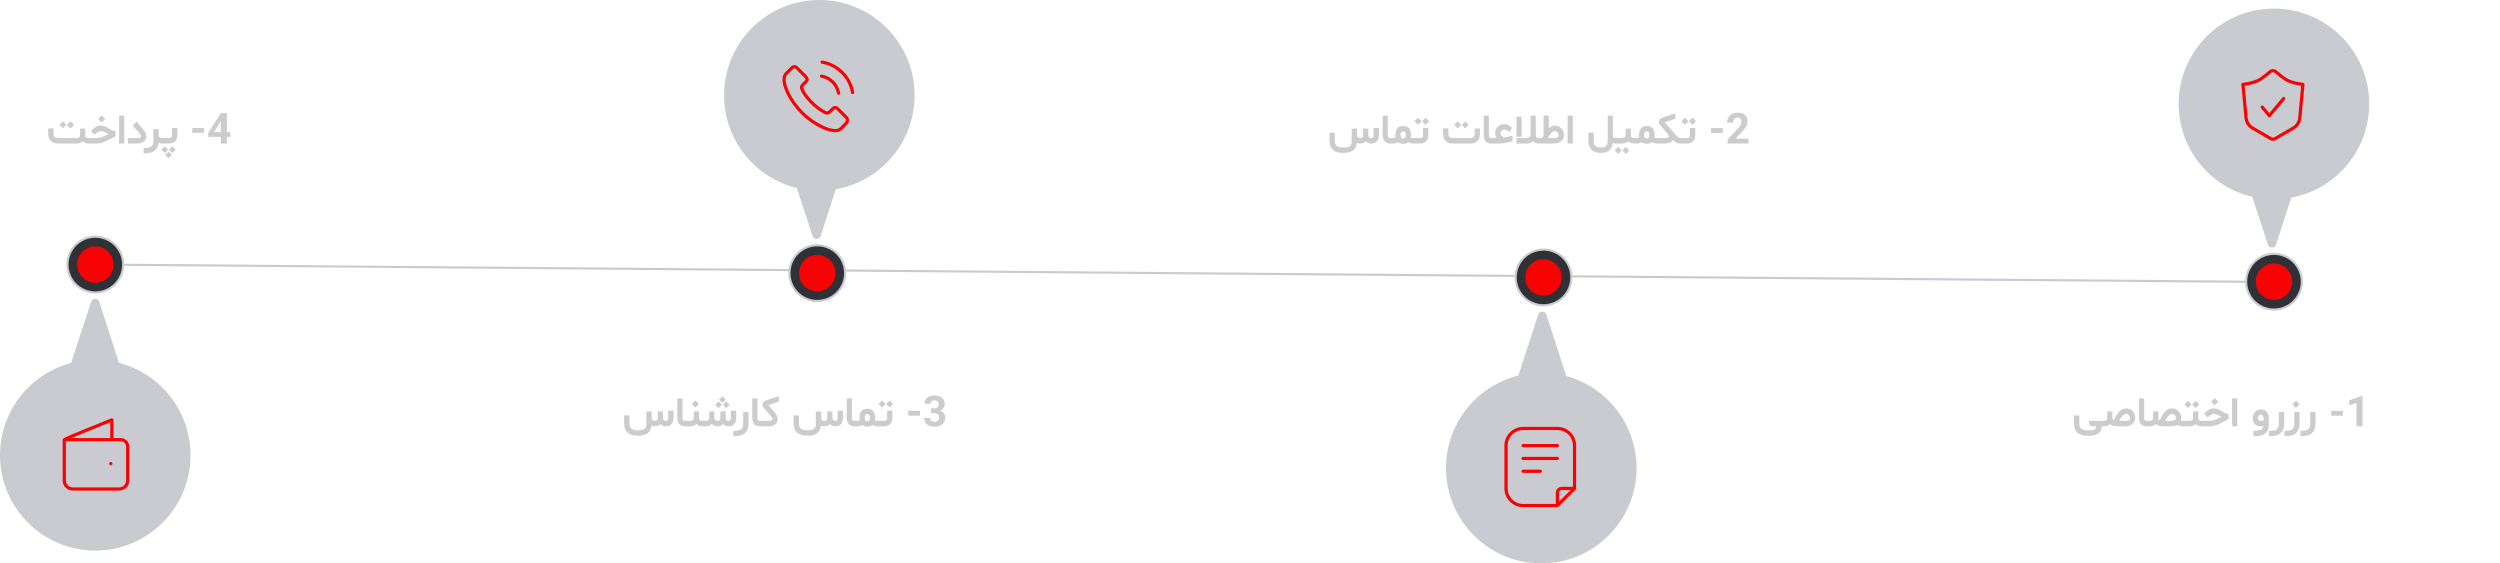 <?xml version="1.0" encoding="UTF-8"?> <svg xmlns="http://www.w3.org/2000/svg" width="1167" height="263" viewBox="0 0 1167 263" fill="none"><line y1="-0.5" x2="1008.19" y2="-0.5" transform="matrix(1 0.008 -0.008 1 44.844 124)" stroke="#C9CBD1"></line><ellipse cx="44.469" cy="212.5" rx="44.469" ry="44.5" fill="#C9CBD1"></ellipse><path d="M46.325 140.876C45.729 139.033 43.123 139.029 42.522 140.87L31.81 173.637C31.388 174.928 32.349 176.256 33.708 176.258L55.029 176.291C56.388 176.293 57.353 174.969 56.935 173.676L46.325 140.876Z" fill="#C9CBD1"></path><path d="M30 205.25L30.007 224.305C30.007 226.485 31.774 228.252 33.954 228.252H55.661C57.84 228.252 59.607 226.485 59.607 224.305V208.518C59.607 206.702 58.135 205.229 56.318 205.229H30.029C30.016 205.229 30.004 205.238 30 205.25ZM30 205.25C30.001 204.881 52.207 196 52.207 196V204.325M51.74 216.386L51.714 216.412" stroke="#F70303" stroke-width="1.5" stroke-linecap="round" stroke-linejoin="round"></path><ellipse cx="719.469" cy="218.5" rx="44.469" ry="44.5" fill="#C9CBD1"></ellipse><path d="M721.857 146.876C721.261 145.033 718.655 145.029 718.053 146.87L707.341 179.637C706.919 180.928 707.88 182.256 709.239 182.258L730.56 182.291C731.919 182.293 732.885 180.969 732.466 179.676L721.857 146.876Z" fill="#C9CBD1"></path><circle cx="720.5" cy="129.5" r="13" fill="#2F3136" stroke="#C9CBD1"></circle><circle cx="720.5" cy="129.5" r="8.5" fill="#F70303"></circle><circle cx="44.5" cy="123.5" r="13" fill="#2F3136" stroke="#C9CBD1"></circle><circle cx="44.5" cy="123.5" r="8.5" fill="#F70303"></circle><ellipse cx="382.469" cy="44.5" rx="44.469" ry="44.5" fill="#C9CBD1"></ellipse><path d="M383.091 110.172C382.495 112.015 379.889 112.019 379.287 110.178L368.576 77.412C368.153 76.121 369.115 74.793 370.473 74.791L391.795 74.758C393.154 74.755 394.119 76.08 393.701 77.373L383.091 110.172Z" fill="#C9CBD1"></path><ellipse cx="1061.47" cy="48.5" rx="44.469" ry="44.5" fill="#C9CBD1"></ellipse><path d="M1062.45 114.172C1061.85 116.015 1059.25 116.019 1058.65 114.178L1047.93 81.412C1047.51 80.121 1048.47 78.793 1049.83 78.791L1071.15 78.758C1072.51 78.755 1073.48 80.08 1073.06 81.373L1062.45 114.172Z" fill="#C9CBD1"></path><path d="M981.075 199H980.939V199.381C980.939 200.683 980.437 201.679 979.435 202.369C978.439 203.059 977.023 203.404 975.187 203.404H974.249C972.244 203.404 970.721 202.916 969.679 201.939C968.644 200.963 968.126 199.531 968.126 197.643V194.312V193.922H968.517L970.226 193.932H970.616V194.322V197.633C970.616 198.74 970.906 199.553 971.486 200.074C972.071 200.602 972.993 200.865 974.249 200.865H975.187C975.682 200.865 976.118 200.839 976.495 200.787C976.873 200.742 977.215 200.66 977.521 200.543C977.827 200.432 978.061 200.273 978.224 200.064C978.387 199.856 978.468 199.605 978.468 199.312V199H976.388C976.088 199 975.857 198.912 975.695 198.736C975.532 198.561 975.395 198.264 975.284 197.848C975.135 197.314 975.086 196.949 975.138 196.754C975.19 196.559 975.382 196.461 975.714 196.461H981.075C981.147 196.461 981.206 196.598 981.251 196.871C981.297 197.145 981.32 197.408 981.32 197.662V197.77C981.32 198.036 981.297 198.31 981.251 198.59C981.212 198.863 981.154 199 981.075 199ZM981.088 196.461H981.83C982.461 196.461 982.917 196.334 983.197 196.08C983.483 195.82 983.627 195.406 983.627 194.84V192.428V192.037H984.017H985.658H986.048V192.428L986.058 194.879C986.058 195.654 986.28 196.096 986.722 196.207C986.957 195.693 987.185 195.227 987.406 194.811C987.627 194.387 987.862 193.98 988.109 193.59C988.356 193.199 988.604 192.857 988.851 192.564C989.105 192.265 989.372 191.995 989.652 191.754C989.932 191.507 990.222 191.305 990.521 191.148C990.821 190.986 991.14 190.862 991.478 190.777C991.817 190.693 992.171 190.65 992.543 190.65C993.317 190.65 994.027 190.849 994.671 191.246C995.316 191.643 995.821 192.177 996.185 192.848C996.556 193.518 996.742 194.244 996.742 195.025C996.742 195.878 996.53 196.611 996.107 197.223C995.69 197.828 995.127 198.277 994.418 198.57C993.714 198.857 992.904 199 991.986 199H988.666C986.869 199 985.622 198.635 984.925 197.906C984.248 198.635 983.239 199 981.898 199H981.088C981.009 199 980.951 198.863 980.912 198.59C980.866 198.31 980.843 198.036 980.843 197.77V197.662C980.843 197.408 980.866 197.145 980.912 196.871C980.957 196.598 981.016 196.461 981.088 196.461ZM994.252 195.221C994.252 194.641 994.073 194.163 993.714 193.785C993.356 193.408 992.93 193.219 992.435 193.219C992.11 193.219 991.778 193.329 991.439 193.551C991.107 193.766 990.752 194.12 990.375 194.615C990.004 195.104 989.636 195.719 989.271 196.461H992.181C992.897 196.461 993.421 196.363 993.754 196.168C994.086 195.966 994.252 195.65 994.252 195.221ZM1002.53 199H1002.08C1000.91 199 1000.02 198.652 999.41 197.955C998.805 197.252 998.502 196.249 998.502 194.947V186.373V185.982H998.893H1000.51H1000.9V186.373V194.957C1000.9 195.504 1001 195.891 1001.19 196.119C1001.38 196.347 1001.69 196.461 1002.11 196.461H1002.53C1002.6 196.461 1002.66 196.598 1002.7 196.871C1002.75 197.145 1002.77 197.408 1002.77 197.662V197.77C1002.77 198.036 1002.75 198.31 1002.7 198.59C1002.66 198.863 1002.6 199 1002.53 199ZM1019.35 199H1019.07C1018.66 199 1018.3 198.98 1017.98 198.941C1017.66 198.902 1017.36 198.834 1017.08 198.736C1016.79 198.632 1016.54 198.499 1016.32 198.336C1015.56 198.779 1014.59 199 1013.42 199H1010.1C1008.3 199 1007.05 198.635 1006.36 197.906C1005.69 198.635 1004.68 199 1003.33 199H1002.52C1002.44 199 1002.38 198.863 1002.34 198.59C1002.3 198.31 1002.27 198.036 1002.27 197.77V197.662C1002.27 197.408 1002.3 197.145 1002.34 196.871C1002.39 196.598 1002.45 196.461 1002.52 196.461H1003.26C1003.89 196.461 1004.35 196.334 1004.63 196.08C1004.91 195.82 1005.06 195.406 1005.06 194.84V192.428V192.037H1005.45H1007.09H1007.48V192.428L1007.49 194.879C1007.49 195.66 1007.71 196.103 1008.15 196.207C1008.49 195.478 1008.81 194.84 1009.12 194.293C1009.43 193.74 1009.77 193.229 1010.14 192.76C1010.5 192.285 1010.87 191.897 1011.25 191.598C1011.63 191.298 1012.05 191.067 1012.51 190.904C1012.97 190.735 1013.46 190.65 1013.97 190.65C1015.14 190.65 1016.14 191.08 1016.95 191.939C1017.77 192.799 1018.17 193.827 1018.17 195.025C1018.17 195.54 1018.09 196.018 1017.94 196.461H1019.35C1019.43 196.461 1019.48 196.598 1019.53 196.871C1019.58 197.145 1019.6 197.408 1019.6 197.662V197.77C1019.6 198.036 1019.58 198.31 1019.53 198.59C1019.49 198.863 1019.43 199 1019.35 199ZM1015.68 195.221C1015.68 194.648 1015.5 194.173 1015.14 193.795C1014.79 193.411 1014.36 193.219 1013.87 193.219C1013.54 193.219 1013.21 193.329 1012.87 193.551C1012.54 193.766 1012.18 194.12 1011.81 194.615C1011.43 195.104 1011.07 195.719 1010.7 196.461H1013.61C1014.33 196.461 1014.85 196.363 1015.18 196.168C1015.52 195.966 1015.68 195.65 1015.68 195.221ZM1023.27 188.795L1024.91 187.145L1026.56 188.795C1026.52 188.834 1026.49 188.876 1026.45 188.922C1026.36 189.007 1026.13 189.234 1025.76 189.605C1025.39 189.97 1025.11 190.25 1024.91 190.445L1023.27 188.795ZM1019.74 188.795L1021.39 187.145L1023.03 188.795L1021.39 190.445L1019.74 188.795ZM1028.02 199H1027.81C1026.55 199 1025.61 198.635 1024.98 197.906C1024.25 198.635 1023.16 199 1021.71 199H1019.36C1019.28 199 1019.22 198.863 1019.18 198.59C1019.13 198.31 1019.11 198.036 1019.11 197.77V197.662C1019.11 197.408 1019.13 197.145 1019.18 196.871C1019.23 196.598 1019.28 196.461 1019.36 196.461H1021.76C1022.5 196.461 1023.01 196.344 1023.29 196.109C1023.58 195.875 1023.72 195.488 1023.72 194.947V192.428V192.037H1024.11H1025.78H1026.17V192.428V194.947C1026.17 195.514 1026.28 195.908 1026.5 196.129C1026.73 196.35 1027.17 196.461 1027.8 196.461H1028.02C1028.09 196.461 1028.15 196.598 1028.19 196.871C1028.24 197.145 1028.26 197.408 1028.26 197.662V197.77C1028.26 198.036 1028.24 198.31 1028.19 198.59C1028.16 198.863 1028.1 199 1028.02 199ZM1032.12 187.516L1033.8 185.836L1035.48 187.516L1033.8 189.195L1032.12 187.516ZM1028.03 196.461H1031.2C1032.49 196.461 1033.69 196.174 1034.8 195.602L1036.96 194.586L1035.65 193.863C1034.87 193.427 1034.14 193.209 1033.48 193.209C1033.12 193.209 1032.79 193.271 1032.49 193.395C1032.2 193.518 1031.86 193.73 1031.48 194.029L1030.78 194.586L1030.49 194.82L1030.25 194.547L1029.12 193.287L1028.86 192.984L1029.16 192.73L1029.76 192.213C1030.39 191.686 1031 191.292 1031.58 191.031C1032.15 190.771 1032.77 190.641 1033.42 190.641C1034.4 190.641 1035.4 190.93 1036.41 191.51L1038.26 192.574C1038.83 192.906 1039.41 193.134 1039.99 193.258L1040.31 193.326V193.639V195.396V195.641L1040.09 195.748L1036.02 197.799C1034.56 198.6 1032.96 199 1031.22 199H1028.03C1027.95 199 1027.89 198.863 1027.85 198.59C1027.81 198.31 1027.79 198.036 1027.79 197.77V197.662C1027.79 197.408 1027.81 197.145 1027.85 196.871C1027.9 196.598 1027.96 196.461 1028.03 196.461ZM1042.36 185.973H1043.98H1044.37V186.363V198.6V198.99H1043.98H1042.36H1041.97V198.6V186.363V185.973H1042.36ZM1059.06 195.211V198.609C1059.06 200.146 1058.53 201.354 1057.47 202.232C1056.41 203.118 1054.93 203.561 1053.03 203.561H1052.31H1051.91V203.17V201.451V201.061H1052.31H1052.97C1055.2 201.061 1056.4 200.374 1056.59 199H1055.43C1054.21 199 1053.27 198.684 1052.62 198.053C1051.97 197.415 1051.64 196.497 1051.64 195.299C1051.64 194.713 1051.72 194.173 1051.88 193.678C1052.04 193.176 1052.27 192.737 1052.58 192.359C1052.89 191.975 1053.29 191.676 1053.77 191.461C1054.26 191.246 1054.81 191.139 1055.42 191.139C1056.56 191.139 1057.45 191.513 1058.1 192.262C1058.74 193.004 1059.06 193.987 1059.06 195.211ZM1054.05 195.26C1054.05 195.689 1054.15 195.999 1054.36 196.188C1054.56 196.37 1054.92 196.461 1055.42 196.461H1056.63V195.201C1056.63 194.133 1056.21 193.6 1055.38 193.6C1054.5 193.6 1054.05 194.153 1054.05 195.26ZM1060.28 201.09C1062.61 201.09 1063.77 200.032 1063.77 197.916V192.701V192.311H1064.16L1065.86 192.301H1066.25V192.691V197.916C1066.25 199.687 1065.74 201.067 1064.7 202.057C1063.66 203.053 1062.2 203.557 1060.3 203.57L1059.6 203.58L1059.2 203.59V203.189V201.48V201.09H1059.59H1060.28ZM1070.1 188.736L1071.78 187.057L1073.46 188.736L1071.78 190.416L1070.1 188.736ZM1067.47 201.09C1069.8 201.09 1070.96 200.032 1070.96 197.916V192.701V192.311H1071.35L1073.05 192.301H1073.44V192.691V197.916C1073.44 199.687 1072.92 201.067 1071.89 202.057C1070.85 203.053 1069.39 203.557 1067.49 203.57L1066.79 203.58L1066.39 203.59V203.189V201.48V201.09H1066.78H1067.47ZM1074.89 201.09C1077.22 201.09 1078.39 200.032 1078.39 197.916V192.701V192.311H1078.78L1080.48 192.301H1080.87V192.691V197.916C1080.87 199.687 1080.35 201.067 1079.31 202.057C1078.28 203.053 1076.81 203.557 1074.91 203.57L1074.22 203.58L1073.82 203.59V203.189V201.48V201.09H1074.21H1074.89ZM1093.69 194.049H1088.2V191.773H1093.69V194.049ZM1102.8 199H1099.98V188.121L1096.61 189.166V186.871L1102.49 184.762H1102.8V199Z" fill="#CCCCCC"></path><path d="M633.468 62.732C633.468 63.364 633.585 63.81 633.82 64.07C634.054 64.331 634.425 64.461 634.933 64.461C635.402 64.461 635.743 64.347 635.958 64.119C636.173 63.885 636.28 63.501 636.28 62.967L636.29 60.418V60.027H636.681H638.341H638.732V60.418L638.741 62.947C638.748 63.494 638.859 63.882 639.073 64.109C639.288 64.337 639.637 64.451 640.118 64.451C640.483 64.451 640.747 64.344 640.909 64.129C641.072 63.914 641.154 63.533 641.154 62.986V60.105V59.715H641.544H643.253H643.644V60.105V63.065C643.644 64.282 643.338 65.242 642.726 65.945C642.114 66.648 641.264 67 640.177 67C639.051 67 638.182 66.635 637.57 65.906C636.951 66.635 636.053 67 634.874 67C634.685 67 634.503 66.987 634.327 66.961C634.152 66.935 633.979 66.893 633.81 66.834C633.64 66.775 633.481 66.704 633.331 66.619C633.234 68.195 632.667 69.383 631.632 70.184C630.597 70.984 629.148 71.385 627.286 71.385H626.788C624.777 71.385 623.243 70.897 622.189 69.92C621.134 68.95 620.607 67.518 620.607 65.623V62.293V61.902H620.997H622.696H623.087V62.293V65.613C623.087 66.72 623.383 67.537 623.976 68.064C624.575 68.592 625.512 68.856 626.788 68.856H627.286C628.569 68.856 629.503 68.631 630.089 68.182C630.675 67.739 630.968 67.062 630.968 66.15V60.447V60.057H631.359H633.077H633.468V60.447V62.732ZM649.437 67H648.988C647.823 67 646.934 66.652 646.322 65.955C645.716 65.252 645.414 64.249 645.414 62.947V54.373V53.982H645.804H647.425H647.816V54.373V62.957C647.816 63.504 647.91 63.891 648.099 64.119C648.295 64.347 648.601 64.461 649.017 64.461H649.437C649.509 64.461 649.567 64.598 649.613 64.871C649.658 65.144 649.681 65.408 649.681 65.662V65.769C649.681 66.037 649.658 66.31 649.613 66.59C649.574 66.863 649.515 67 649.437 67ZM659.889 67H659.576C658.717 67 658.004 66.775 657.438 66.326C656.819 66.867 655.999 67.137 654.977 67.137C653.98 67.137 653.167 66.87 652.535 66.336C652.027 66.779 651.324 67 650.426 67H649.43C649.352 67 649.293 66.863 649.254 66.59C649.208 66.31 649.186 66.037 649.186 65.769V65.662C649.186 65.408 649.208 65.144 649.254 64.871C649.299 64.598 649.358 64.461 649.43 64.461H650.406C650.673 64.461 650.878 64.441 651.021 64.402C651.165 64.357 651.253 64.311 651.285 64.266C651.318 64.213 651.337 64.139 651.344 64.041C651.363 63.755 651.373 63.39 651.373 62.947C651.373 61.606 651.686 60.578 652.311 59.861C652.942 59.145 653.831 58.787 654.977 58.787C656.188 58.787 657.102 59.142 657.721 59.852C658.346 60.561 658.658 61.6 658.658 62.967C658.658 63.103 658.648 63.266 658.629 63.455C658.609 63.644 658.59 63.807 658.57 63.943C658.557 64.074 658.551 64.145 658.551 64.158C658.551 64.197 658.57 64.236 658.609 64.275C658.648 64.314 658.749 64.357 658.912 64.402C659.081 64.441 659.296 64.461 659.557 64.461H659.889C659.96 64.461 660.019 64.598 660.064 64.871C660.11 65.144 660.133 65.408 660.133 65.662V65.769C660.133 66.037 660.11 66.31 660.064 66.59C660.025 66.863 659.967 67 659.889 67ZM654.088 64.266C654.29 64.526 654.592 64.656 654.996 64.656C655.4 64.656 655.702 64.526 655.904 64.266C656.106 63.999 656.207 63.553 656.207 62.928C656.207 62.329 656.109 61.909 655.914 61.668C655.725 61.427 655.416 61.307 654.986 61.307C654.57 61.307 654.264 61.427 654.068 61.668C653.88 61.909 653.785 62.329 653.785 62.928C653.785 63.553 653.886 63.999 654.088 64.266ZM659.901 64.461H662.664C663.276 64.461 663.693 64.363 663.914 64.168C664.136 63.973 664.246 63.572 664.246 62.967V60.096V59.705H664.637H666.336H666.727V60.096V62.977C666.727 64.279 666.379 65.275 665.682 65.965C664.992 66.655 663.989 67 662.674 67H659.901C659.823 67 659.764 66.863 659.725 66.59C659.679 66.31 659.657 66.037 659.657 65.769V65.662C659.657 65.408 659.679 65.144 659.725 64.871C659.771 64.598 659.829 64.461 659.901 64.461ZM663.797 56.6L665.438 54.949L667.088 56.6C667.049 56.639 667.01 56.681 666.971 56.727C666.886 56.811 666.659 57.039 666.288 57.41C665.916 57.775 665.633 58.055 665.438 58.25L663.797 56.6ZM660.262 56.6L661.913 54.949L663.553 56.6L661.913 58.25L660.262 56.6ZM678.245 64.461H686.302C687.018 64.461 687.539 64.292 687.864 63.953C688.196 63.608 688.363 63.051 688.363 62.283V60.359V59.969H688.753H690.452H690.843V60.359V62.254C690.843 63.797 690.456 64.975 689.681 65.789C688.906 66.596 687.77 67 686.273 67H678.275C676.771 67 675.615 66.6 674.808 65.799C674.007 64.992 673.607 63.823 673.607 62.293V60.33V59.94H673.997H675.696H676.087V60.33V62.283C676.087 63.045 676.256 63.598 676.595 63.943C676.94 64.288 677.49 64.461 678.245 64.461ZM682.347 58.279L683.988 56.629L685.638 58.279C685.599 58.318 685.56 58.361 685.521 58.406C685.436 58.491 685.208 58.719 684.837 59.09C684.466 59.454 684.183 59.734 683.988 59.93L682.347 58.279ZM678.812 58.279L680.462 56.629L682.103 58.279L680.462 59.93L678.812 58.279ZM696.636 67H696.187C695.022 67 694.133 66.652 693.521 65.955C692.916 65.252 692.613 64.249 692.613 62.947V54.373V53.982H693.004H694.625H695.015V54.373V62.957C695.015 63.504 695.11 63.891 695.298 64.119C695.494 64.347 695.8 64.461 696.216 64.461H696.636C696.708 64.461 696.767 64.598 696.812 64.871C696.858 65.144 696.88 65.408 696.88 65.662V65.769C696.88 66.037 696.858 66.31 696.812 66.59C696.773 66.863 696.714 67 696.636 67ZM696.629 64.461H698.729C698.195 63.784 697.928 63.032 697.928 62.205C697.928 60.981 698.328 59.969 699.129 59.168C699.936 58.361 700.955 57.957 702.186 57.957C703.579 57.957 704.712 58.491 705.584 59.559L705.75 59.764L705.623 59.988L704.91 61.287L704.666 61.736L704.295 61.385C703.702 60.818 703.016 60.535 702.234 60.535C701.72 60.535 701.287 60.688 700.936 60.994C700.59 61.3 700.418 61.7 700.418 62.195C700.418 62.69 700.678 63.146 701.199 63.562C701.688 63.96 702.049 64.158 702.283 64.158C702.479 64.158 702.885 64.087 703.504 63.943L705.574 63.445L706.053 63.328V63.826V65.594V65.887L705.77 65.965C703.471 66.655 701.434 67 699.656 67H696.629C696.551 67 696.492 66.863 696.453 66.59C696.408 66.31 696.385 66.037 696.385 65.769V65.662C696.385 65.408 696.408 65.144 696.453 64.871C696.499 64.598 696.557 64.461 696.629 64.461ZM718.536 67H718.291C717.712 67 717.217 66.902 716.807 66.707C716.397 66.512 716.019 66.219 715.674 65.828C714.932 66.609 714.027 67 712.959 67H708.282H707.891V66.609V64.852V64.461H708.282H712.793C713.373 64.461 713.802 64.279 714.082 63.914C714.362 63.55 714.502 62.938 714.502 62.078V54.353V53.963H714.893H716.514H716.905V54.353V62.088C716.905 63.019 716.996 63.647 717.178 63.973C717.367 64.298 717.745 64.461 718.311 64.461H718.536C718.607 64.461 718.666 64.598 718.711 64.871C718.757 65.144 718.78 65.408 718.78 65.662V65.769C718.78 66.037 718.757 66.31 718.711 66.59C718.672 66.863 718.614 67 718.536 67ZM708.291 54.451H709.913H710.303V54.842V63.475V63.865H709.913H708.291H707.901V63.475V54.842V54.451H708.291ZM718.538 64.461H719.915C719.999 64.266 720.214 63.826 720.559 63.143V54.353V53.963H720.95H722.571H722.962V54.353V59.822C723.86 59.041 724.814 58.65 725.823 58.65C726.995 58.65 727.988 59.08 728.802 59.94C729.615 60.799 730.022 61.828 730.022 63.025C730.022 63.885 729.811 64.617 729.388 65.223C728.971 65.828 728.408 66.277 727.698 66.57C726.995 66.857 726.184 67 725.266 67H718.538C718.46 67 718.401 66.863 718.362 66.59C718.317 66.31 718.294 66.037 718.294 65.769V65.662C718.294 65.408 718.317 65.144 718.362 64.871C718.408 64.598 718.466 64.461 718.538 64.461ZM727.532 63.221C727.532 62.648 727.353 62.172 726.995 61.795C726.637 61.411 726.21 61.219 725.716 61.219C725.221 61.219 724.703 61.482 724.163 62.01C723.629 62.537 723.092 63.354 722.552 64.461H725.462C726.178 64.461 726.702 64.363 727.034 64.168C727.366 63.966 727.532 63.65 727.532 63.221ZM732.173 53.973H733.794H734.185V54.363V66.6V66.99H733.794H732.173H731.782V66.6V54.363V53.973H732.173ZM754.453 67H754.16C753.659 67 753.223 66.912 752.852 66.736C752.773 67.719 752.52 68.553 752.09 69.236C751.667 69.926 751.071 70.454 750.303 70.818C749.541 71.183 748.633 71.365 747.578 71.365H747.129C745.273 71.365 743.864 70.877 742.9 69.9C741.937 68.924 741.455 67.498 741.455 65.623V62.293V61.902H741.846H743.545H743.936V62.293V65.613C743.936 66.72 744.193 67.531 744.707 68.045C745.221 68.559 746.029 68.816 747.129 68.816H747.646C748.63 68.816 749.349 68.572 749.805 68.084C750.26 67.602 750.488 66.831 750.488 65.769V54.373V53.982H750.879H752.5H752.891V54.373L752.881 62.879C752.881 63.276 752.926 63.595 753.018 63.836C753.115 64.07 753.249 64.233 753.418 64.324C753.587 64.415 753.812 64.461 754.092 64.461H754.453C754.525 64.461 754.583 64.598 754.629 64.871C754.674 65.144 754.697 65.408 754.697 65.662V65.769C754.697 66.037 754.674 66.31 754.629 66.59C754.59 66.863 754.531 67 754.453 67ZM757.278 70.232L758.918 68.582L760.569 70.232C760.53 70.272 760.491 70.314 760.452 70.359C760.367 70.444 760.139 70.669 759.768 71.033C759.397 71.404 759.114 71.688 758.918 71.883L757.278 70.232ZM753.743 70.232L755.393 68.582L757.034 70.232L755.393 71.883L753.743 70.232ZM763.147 67H762.942C761.679 67 760.735 66.635 760.11 65.906C759.381 66.635 758.29 67 756.838 67H754.485C754.407 67 754.348 66.863 754.309 66.59C754.263 66.31 754.241 66.037 754.241 65.769V65.662C754.241 65.408 754.263 65.144 754.309 64.871C754.355 64.598 754.413 64.461 754.485 64.461H756.887C757.629 64.461 758.14 64.344 758.42 64.109C758.707 63.875 758.85 63.488 758.85 62.947V60.428V60.037H759.241H760.911H761.301V60.428V62.947C761.301 63.514 761.412 63.908 761.633 64.129C761.861 64.35 762.294 64.461 762.932 64.461H763.147C763.218 64.461 763.277 64.598 763.323 64.871C763.368 65.144 763.391 65.408 763.391 65.662V65.769C763.391 66.037 763.368 66.31 763.323 66.59C763.284 66.863 763.225 67 763.147 67ZM773.608 67H773.296C772.436 67 771.723 66.775 771.157 66.326C770.539 66.867 769.718 67.137 768.696 67.137C767.7 67.137 766.886 66.87 766.255 66.336C765.747 66.779 765.044 67 764.145 67H763.149C763.071 67 763.012 66.863 762.973 66.59C762.928 66.31 762.905 66.037 762.905 65.769V65.662C762.905 65.408 762.928 65.144 762.973 64.871C763.019 64.598 763.078 64.461 763.149 64.461H764.126C764.393 64.461 764.598 64.441 764.741 64.402C764.884 64.357 764.972 64.311 765.005 64.266C765.037 64.213 765.057 64.139 765.063 64.041C765.083 63.755 765.093 63.39 765.093 62.947C765.093 61.606 765.405 60.578 766.03 59.861C766.662 59.145 767.55 58.787 768.696 58.787C769.907 58.787 770.822 59.142 771.44 59.852C772.065 60.561 772.378 61.6 772.378 62.967C772.378 63.103 772.368 63.266 772.348 63.455C772.329 63.644 772.309 63.807 772.29 63.943C772.277 64.074 772.27 64.145 772.27 64.158C772.27 64.197 772.29 64.236 772.329 64.275C772.368 64.314 772.469 64.357 772.632 64.402C772.801 64.441 773.016 64.461 773.276 64.461H773.608C773.68 64.461 773.738 64.598 773.784 64.871C773.83 65.144 773.852 65.408 773.852 65.662V65.769C773.852 66.037 773.83 66.31 773.784 66.59C773.745 66.863 773.686 67 773.608 67ZM767.807 64.266C768.009 64.526 768.312 64.656 768.716 64.656C769.119 64.656 769.422 64.526 769.624 64.266C769.826 63.999 769.927 63.553 769.927 62.928C769.927 62.329 769.829 61.909 769.634 61.668C769.445 61.427 769.136 61.307 768.706 61.307C768.289 61.307 767.983 61.427 767.788 61.668C767.599 61.909 767.505 62.329 767.505 62.928C767.505 63.553 767.606 63.999 767.807 64.266ZM784.519 67H784.372C783.096 67 781.98 66.453 781.023 65.359C780.359 66.453 779.017 67 776.999 67H773.611C773.532 67 773.474 66.863 773.435 66.59C773.389 66.31 773.366 66.037 773.366 65.769V65.662C773.366 65.408 773.389 65.144 773.435 64.871C773.48 64.598 773.539 64.461 773.611 64.461H777.019C778.386 64.461 779.07 64.155 779.07 63.543C779.07 63.491 779.037 63.403 778.972 63.279C778.913 63.149 778.806 62.97 778.65 62.742C778.493 62.514 778.301 62.27 778.073 62.01L775.007 58.445C774.577 57.95 774.363 57.423 774.363 56.863C774.369 56.395 774.496 55.997 774.743 55.672C774.997 55.34 775.349 55.099 775.798 54.949L782.009 52.918V53.455V55.203V55.486L777.126 57.078L782.312 63.084C782.52 63.318 782.722 63.527 782.917 63.709C783.113 63.891 783.292 64.038 783.454 64.148C783.617 64.253 783.767 64.331 783.904 64.383C784.047 64.435 784.174 64.461 784.284 64.461H784.519C784.59 64.461 784.649 64.598 784.695 64.871C784.74 65.144 784.763 65.408 784.763 65.662V65.769C784.763 66.037 784.74 66.31 784.695 66.59C784.655 66.863 784.597 67 784.519 67ZM784.521 64.461H787.285C787.897 64.461 788.313 64.363 788.535 64.168C788.756 63.973 788.867 63.572 788.867 62.967V60.096V59.705H789.257H790.957H791.347V60.096V62.977C791.347 64.279 790.999 65.275 790.302 65.965C789.612 66.655 788.61 67 787.295 67H784.521C784.443 67 784.384 66.863 784.345 66.59C784.3 66.31 784.277 66.037 784.277 65.769V65.662C784.277 65.408 784.3 65.144 784.345 64.871C784.391 64.598 784.449 64.461 784.521 64.461ZM788.418 56.6L790.058 54.949L791.709 56.6C791.67 56.639 791.63 56.681 791.591 56.727C791.507 56.811 791.279 57.039 790.908 57.41C790.537 57.775 790.254 58.055 790.058 58.25L788.418 56.6ZM784.882 56.6L786.533 54.949L788.173 56.6L786.533 58.25L784.882 56.6ZM804.213 62.049H798.715V59.773H804.213V62.049ZM816.208 67H806.462V65.066L811.061 60.164C811.693 59.474 812.158 58.872 812.458 58.357C812.764 57.843 812.917 57.355 812.917 56.893C812.917 56.261 812.757 55.766 812.438 55.408C812.119 55.044 811.664 54.861 811.071 54.861C810.433 54.861 809.929 55.083 809.557 55.525C809.193 55.962 809.011 56.538 809.011 57.254H806.179C806.179 56.388 806.384 55.597 806.794 54.881C807.21 54.165 807.796 53.605 808.552 53.201C809.307 52.791 810.163 52.586 811.12 52.586C812.585 52.586 813.721 52.938 814.528 53.641C815.342 54.344 815.749 55.337 815.749 56.619C815.749 57.322 815.567 58.038 815.202 58.768C814.837 59.497 814.212 60.346 813.327 61.316L810.095 64.725H816.208V67Z" fill="#CCCCCC"></path><path d="M304.228 194.732C304.228 195.364 304.345 195.81 304.579 196.07C304.814 196.331 305.185 196.461 305.693 196.461C306.161 196.461 306.503 196.347 306.718 196.119C306.933 195.885 307.04 195.501 307.04 194.967L307.05 192.418V192.027H307.441H309.101H309.491V192.418L309.501 194.947C309.508 195.494 309.618 195.882 309.833 196.109C310.048 196.337 310.396 196.451 310.878 196.451C311.243 196.451 311.506 196.344 311.669 196.129C311.832 195.914 311.913 195.533 311.913 194.986V192.105V191.715H312.304H314.013H314.404V192.105V195.064C314.404 196.282 314.098 197.242 313.486 197.945C312.874 198.648 312.024 199 310.937 199C309.81 199 308.941 198.635 308.329 197.906C307.711 198.635 306.812 199 305.634 199C305.445 199 305.263 198.987 305.087 198.961C304.911 198.935 304.739 198.893 304.57 198.834C304.4 198.775 304.241 198.704 304.091 198.619C303.993 200.195 303.427 201.383 302.392 202.184C301.357 202.984 299.908 203.385 298.046 203.385H297.548C295.536 203.385 294.003 202.896 292.948 201.92C291.894 200.95 291.366 199.518 291.366 197.623V194.293V193.902H291.757H293.456H293.847V194.293V197.613C293.847 198.72 294.143 199.537 294.736 200.064C295.335 200.592 296.272 200.855 297.548 200.855H298.046C299.329 200.855 300.263 200.631 300.849 200.182C301.435 199.739 301.728 199.062 301.728 198.15V192.447V192.057H302.118H303.837H304.228V192.447V194.732ZM320.197 199H319.748C318.582 199 317.694 198.652 317.082 197.955C316.476 197.252 316.173 196.249 316.173 194.947V186.373V185.982H316.564H318.185H318.576V186.373V194.957C318.576 195.504 318.67 195.891 318.859 196.119C319.054 196.347 319.36 196.461 319.777 196.461H320.197C320.268 196.461 320.327 196.598 320.373 196.871C320.418 197.145 320.441 197.408 320.441 197.662V197.77C320.441 198.036 320.418 198.31 320.373 198.59C320.334 198.863 320.275 199 320.197 199ZM328.158 199H327.963C326.713 199 325.769 198.632 325.131 197.896C324.389 198.632 323.298 199 321.859 199H320.189C320.111 199 320.053 198.863 320.014 198.59C319.968 198.31 319.945 198.036 319.945 197.77V197.662C319.945 197.408 319.968 197.145 320.014 196.871C320.059 196.598 320.118 196.461 320.189 196.461H321.908C322.65 196.461 323.161 196.344 323.441 196.109C323.728 195.875 323.871 195.488 323.871 194.947V192.428V192.037H324.262H325.932H326.322V192.428V194.947C326.322 195.514 326.433 195.908 326.654 196.129C326.882 196.35 327.315 196.461 327.953 196.461H328.158C328.23 196.461 328.288 196.598 328.334 196.871C328.38 197.145 328.402 197.408 328.402 197.662V197.77C328.402 198.036 328.38 198.31 328.334 198.59C328.295 198.863 328.236 199 328.158 199ZM322.895 188.59L324.574 186.91L326.254 188.59L324.574 190.27L322.895 188.59ZM335.651 186.539L337.223 184.986L338.786 186.539L337.223 188.111L335.651 186.539ZM337.428 188.951L338.991 187.379L340.563 188.951L338.991 190.504L337.428 188.951ZM333.873 188.951L335.446 187.379L337.008 188.951L335.446 190.504L333.873 188.951ZM328.18 196.461H329.108C329.791 196.461 330.283 196.34 330.582 196.1C330.882 195.852 331.032 195.471 331.032 194.957V192.418V192.027H331.422H333.092H333.483V192.418L333.493 194.977C333.499 195.51 333.61 195.891 333.825 196.119C334.046 196.347 334.414 196.461 334.928 196.461C335.403 196.461 335.748 196.347 335.963 196.119C336.185 195.885 336.295 195.501 336.295 194.967L336.305 192.418V192.027H336.696H338.356H338.746V192.418L338.756 194.947C338.763 195.494 338.873 195.882 339.088 196.109C339.303 196.337 339.651 196.451 340.133 196.451C340.498 196.451 340.761 196.344 340.924 196.129C341.087 195.914 341.168 195.533 341.168 194.986V192.105V191.715H341.559H343.268H343.659V192.105V195.064C343.659 196.282 343.353 197.242 342.741 197.945C342.129 198.648 341.279 199 340.192 199C339.065 199 338.196 198.635 337.584 197.906C336.966 198.635 336.067 199 334.889 199C333.802 199 332.936 198.626 332.291 197.877C331.595 198.626 330.53 199 329.098 199H328.18C328.102 199 328.043 198.863 328.004 198.59C327.959 198.31 327.936 198.036 327.936 197.77V197.662C327.936 197.408 327.959 197.145 328.004 196.871C328.05 196.598 328.108 196.461 328.18 196.461ZM343.427 201.09C345.757 201.09 346.923 200.032 346.923 197.916V192.701V192.311H347.313L349.013 192.301H349.403V192.691V197.916C349.403 199.687 348.886 201.067 347.85 202.057C346.815 203.053 345.347 203.557 343.446 203.57L342.753 203.58L342.352 203.59V203.189V201.48V201.09H342.743H343.427ZM355.187 199H354.738C353.572 199 352.683 198.652 352.071 197.955C351.466 197.252 351.163 196.249 351.163 194.947V186.373V185.982H351.554H353.175H353.566V186.373V194.957C353.566 195.504 353.66 195.891 353.849 196.119C354.044 196.347 354.35 196.461 354.767 196.461H355.187C355.258 196.461 355.317 196.598 355.363 196.871C355.408 197.145 355.431 197.408 355.431 197.662V197.77C355.431 198.036 355.408 198.31 355.363 198.59C355.323 198.863 355.265 199 355.187 199ZM355.179 196.461H358.578C359.945 196.461 360.629 196.155 360.629 195.543C360.629 195.491 360.596 195.403 360.531 195.279C360.472 195.149 360.365 194.97 360.209 194.742C360.052 194.514 359.86 194.27 359.632 194.01L356.566 190.445C356.136 189.951 355.921 189.423 355.921 188.863C355.928 188.395 356.055 187.994 356.302 187.662C356.556 187.33 356.908 187.092 357.357 186.949L363.568 184.918V185.455V187.203V187.486L358.685 189.078L361.302 192.125C361.895 192.809 362.331 193.417 362.611 193.951C362.891 194.485 363.031 195.016 363.031 195.543C363.031 196.656 362.64 197.512 361.859 198.111C361.078 198.704 359.977 199 358.558 199H355.179C355.101 199 355.043 198.863 355.004 198.59C354.958 198.31 354.935 198.036 354.935 197.77V197.662C354.935 197.408 354.958 197.145 355.004 196.871C355.049 196.598 355.108 196.461 355.179 196.461ZM383.329 194.732C383.329 195.364 383.446 195.81 383.68 196.07C383.914 196.331 384.286 196.461 384.793 196.461C385.262 196.461 385.604 196.347 385.819 196.119C386.034 195.885 386.141 195.501 386.141 194.967L386.151 192.418V192.027H386.541H388.202H388.592V192.418L388.602 194.947C388.608 195.494 388.719 195.882 388.934 196.109C389.149 196.337 389.497 196.451 389.979 196.451C390.343 196.451 390.607 196.344 390.77 196.129C390.933 195.914 391.014 195.533 391.014 194.986V192.105V191.715H391.405H393.114H393.504V192.105V195.064C393.504 196.282 393.198 197.242 392.586 197.945C391.974 198.648 391.125 199 390.038 199C388.911 199 388.042 198.635 387.43 197.906C386.812 198.635 385.913 199 384.735 199C384.546 199 384.364 198.987 384.188 198.961C384.012 198.935 383.84 198.893 383.67 198.834C383.501 198.775 383.342 198.704 383.192 198.619C383.094 200.195 382.528 201.383 381.493 202.184C380.457 202.984 379.009 203.385 377.147 203.385H376.649C374.637 203.385 373.104 202.896 372.049 201.92C370.995 200.95 370.467 199.518 370.467 197.623V194.293V193.902H370.858H372.557H372.948V194.293V197.613C372.948 198.72 373.244 199.537 373.836 200.064C374.435 200.592 375.373 200.855 376.649 200.855H377.147C378.429 200.855 379.364 200.631 379.95 200.182C380.536 199.739 380.829 199.062 380.829 198.15V192.447V192.057H381.219H382.938H383.329V192.447V194.732ZM399.298 199H398.848C397.683 199 396.794 198.652 396.182 197.955C395.577 197.252 395.274 196.249 395.274 194.947V186.373V185.982H395.665H397.286H397.677V186.373V194.957C397.677 195.504 397.771 195.891 397.96 196.119C398.155 196.347 398.461 196.461 398.878 196.461H399.298C399.369 196.461 399.428 196.598 399.473 196.871C399.519 197.145 399.542 197.408 399.542 197.662V197.77C399.542 198.036 399.519 198.31 399.473 198.59C399.434 198.863 399.376 199 399.298 199ZM409.749 199H409.437C408.577 199 407.864 198.775 407.298 198.326C406.68 198.867 405.859 199.137 404.837 199.137C403.841 199.137 403.027 198.87 402.396 198.336C401.888 198.779 401.185 199 400.286 199H399.29C399.212 199 399.154 198.863 399.114 198.59C399.069 198.31 399.046 198.036 399.046 197.77V197.662C399.046 197.408 399.069 197.145 399.114 196.871C399.16 196.598 399.219 196.461 399.29 196.461H400.267C400.534 196.461 400.739 196.441 400.882 196.402C401.025 196.357 401.113 196.311 401.146 196.266C401.178 196.214 401.198 196.139 401.204 196.041C401.224 195.755 401.234 195.39 401.234 194.947C401.234 193.606 401.546 192.577 402.171 191.861C402.803 191.145 403.691 190.787 404.837 190.787C406.048 190.787 406.963 191.142 407.581 191.852C408.206 192.561 408.519 193.6 408.519 194.967C408.519 195.104 408.509 195.266 408.489 195.455C408.47 195.644 408.45 195.807 408.431 195.943C408.418 196.074 408.411 196.145 408.411 196.158C408.411 196.197 408.431 196.236 408.47 196.275C408.509 196.314 408.61 196.357 408.773 196.402C408.942 196.441 409.157 196.461 409.417 196.461H409.749C409.821 196.461 409.879 196.598 409.925 196.871C409.971 197.145 409.993 197.408 409.993 197.662V197.77C409.993 198.036 409.971 198.31 409.925 198.59C409.886 198.863 409.827 199 409.749 199ZM403.948 196.266C404.15 196.526 404.453 196.656 404.857 196.656C405.26 196.656 405.563 196.526 405.765 196.266C405.967 195.999 406.068 195.553 406.068 194.928C406.068 194.329 405.97 193.909 405.775 193.668C405.586 193.427 405.277 193.307 404.847 193.307C404.43 193.307 404.124 193.427 403.929 193.668C403.74 193.909 403.646 194.329 403.646 194.928C403.646 195.553 403.747 195.999 403.948 196.266ZM409.761 196.461H412.525C413.137 196.461 413.554 196.363 413.775 196.168C413.996 195.973 414.107 195.572 414.107 194.967V192.096V191.705H414.498H416.197H416.587V192.096V194.977C416.587 196.279 416.239 197.275 415.543 197.965C414.852 198.655 413.85 199 412.535 199H409.761C409.683 199 409.625 198.863 409.586 198.59C409.54 198.31 409.517 198.036 409.517 197.77V197.662C409.517 197.408 409.54 197.145 409.586 196.871C409.631 196.598 409.69 196.461 409.761 196.461ZM413.658 188.6L415.298 186.949L416.949 188.6C416.91 188.639 416.871 188.681 416.832 188.727C416.747 188.811 416.519 189.039 416.148 189.41C415.777 189.775 415.494 190.055 415.298 190.25L413.658 188.6ZM410.123 188.6L411.773 186.949L413.414 188.6L411.773 190.25L410.123 188.6ZM429.454 194.049H423.955V191.773H429.454V194.049ZM434.573 190.641H436.077C436.793 190.641 437.324 190.462 437.669 190.104C438.014 189.745 438.186 189.27 438.186 188.678C438.186 188.105 438.014 187.659 437.669 187.34C437.33 187.021 436.861 186.861 436.262 186.861C435.722 186.861 435.27 187.011 434.905 187.311C434.54 187.604 434.358 187.988 434.358 188.463H431.536C431.536 187.721 431.735 187.057 432.132 186.471C432.535 185.878 433.095 185.416 433.811 185.084C434.534 184.752 435.328 184.586 436.194 184.586C437.698 184.586 438.876 184.947 439.729 185.67C440.582 186.386 441.009 187.376 441.009 188.639C441.009 189.29 440.81 189.889 440.413 190.436C440.016 190.982 439.495 191.402 438.85 191.695C439.651 191.982 440.247 192.411 440.637 192.984C441.035 193.557 441.233 194.234 441.233 195.016C441.233 196.279 440.771 197.291 439.846 198.053C438.929 198.814 437.711 199.195 436.194 199.195C434.775 199.195 433.613 198.821 432.708 198.072C431.809 197.324 431.36 196.334 431.36 195.104H434.182C434.182 195.637 434.381 196.074 434.778 196.412C435.182 196.751 435.677 196.92 436.262 196.92C436.933 196.92 437.457 196.744 437.835 196.393C438.219 196.035 438.411 195.562 438.411 194.977C438.411 193.557 437.63 192.848 436.067 192.848H434.573V190.641Z" fill="#CCCCCC"></path><path d="M31.25 58.279L32.891 56.629L34.541 58.279C34.502 58.318 34.463 58.361 34.424 58.406C34.34 58.491 34.112 58.719 33.741 59.09C33.37 59.454 33.086 59.734 32.891 59.93L31.25 58.279ZM27.715 58.279L29.366 56.629L31.006 58.279L29.366 59.93L27.715 58.279ZM41.67 67H41.465C40.209 67 39.265 66.639 38.633 65.916C38.275 66.294 37.823 66.57 37.276 66.746C36.735 66.915 36.035 67 35.176 67H27.119C25.622 67 24.48 66.6 23.692 65.799C22.904 64.992 22.51 63.823 22.51 62.293V60.33V59.94H22.901H24.61H25V60.33V62.283C25 63.045 25.17 63.598 25.508 63.943C25.853 64.288 26.4 64.461 27.149 64.461H35.196C36.042 64.461 36.615 64.353 36.914 64.139C37.22 63.917 37.373 63.52 37.373 62.947V60.428V60.037H37.764H39.434H39.825V60.428V62.947C39.825 63.514 39.935 63.908 40.157 64.129C40.385 64.35 40.817 64.461 41.456 64.461H41.67C41.742 64.461 41.8 64.598 41.846 64.871C41.892 65.144 41.914 65.408 41.914 65.662V65.769C41.914 66.037 41.892 66.31 41.846 66.59C41.807 66.863 41.748 67 41.67 67ZM45.755 55.516L47.434 53.836L49.114 55.516L47.434 57.195L45.755 55.516ZM41.663 64.461H44.837C46.126 64.461 47.324 64.174 48.431 63.602L50.589 62.586L49.28 61.863C48.499 61.427 47.776 61.209 47.112 61.209C46.748 61.209 46.419 61.271 46.126 61.395C45.833 61.518 45.494 61.73 45.11 62.029L44.417 62.586L44.124 62.82L43.88 62.547L42.757 61.287L42.493 60.984L42.796 60.73L43.391 60.213C44.023 59.685 44.628 59.292 45.208 59.031C45.787 58.771 46.403 58.641 47.053 58.641C48.037 58.641 49.033 58.93 50.042 59.51L51.888 60.574C52.46 60.906 53.04 61.134 53.626 61.258L53.938 61.326V61.639V63.397V63.641L53.723 63.748L49.651 65.799C48.193 66.6 46.594 67 44.856 67H41.663C41.585 67 41.526 66.863 41.487 66.59C41.441 66.31 41.419 66.037 41.419 65.769V65.662C41.419 65.408 41.441 65.144 41.487 64.871C41.533 64.598 41.591 64.461 41.663 64.461ZM55.991 53.973H57.612H58.003V54.363V66.6V66.99H57.612H55.991H55.601V66.6V54.363V53.973H55.991ZM63.65 67H60.095H59.705V66.609V64.852V64.461H60.095H63.66C65.118 64.461 65.847 64.201 65.847 63.68C65.847 63.51 65.772 63.289 65.623 63.016C65.479 62.736 65.271 62.436 64.998 62.117L62.263 58.963L62.039 58.709L62.263 58.445L63.445 57.117L63.748 56.785L64.031 57.127L66.941 60.525C67.872 61.613 68.338 62.684 68.338 63.738C68.338 64.721 67.924 65.512 67.097 66.111C66.277 66.704 65.128 67 63.65 67ZM75.957 67H75.801C75.085 67 74.505 66.886 74.062 66.658C73.919 68.201 73.333 69.396 72.305 70.242C71.283 71.095 69.893 71.534 68.135 71.561L67.432 71.57L67.031 71.58V71.18V69.471V69.08H67.422H68.106C70.436 69.08 71.602 68.022 71.602 65.906V60.691V60.301H71.992H73.701H74.092V60.691V62.869C74.092 63.429 74.222 63.836 74.482 64.09C74.749 64.337 75.189 64.461 75.801 64.461H75.957C76.029 64.461 76.087 64.598 76.133 64.871C76.178 65.144 76.201 65.408 76.201 65.662V65.769C76.201 66.037 76.178 66.31 76.133 66.59C76.094 66.863 76.035 67 75.957 67ZM77.112 72.283L78.684 70.711L80.246 72.283L78.684 73.836L77.112 72.283ZM78.889 69.871L80.452 68.318L82.024 69.871L80.452 71.443L78.889 69.871ZM75.334 69.871L76.907 68.318L78.469 69.871L76.907 71.443L75.334 69.871ZM75.979 64.461H78.743C79.355 64.461 79.771 64.363 79.993 64.168C80.214 63.973 80.325 63.572 80.325 62.967V60.096V59.705H80.715H82.415H82.805V60.096V62.977C82.805 64.279 82.457 65.275 81.76 65.965C81.07 66.655 80.067 67 78.752 67H75.979C75.901 67 75.842 66.863 75.803 66.59C75.758 66.31 75.735 66.037 75.735 65.769V65.662C75.735 65.408 75.758 65.144 75.803 64.871C75.849 64.598 75.907 64.461 75.979 64.461ZM95.241 59.793V62H89.724V59.793H95.241ZM107.529 61.688V63.895H97.285L97.148 62.185L103.076 52.781H105.312L102.89 56.834L99.941 61.688H107.529ZM105.918 52.781V67H103.105V52.781H105.918Z" fill="#CCCCCC"></path><path d="M726.998 236C721.992 236 716.414 235.995 711.021 235.995C706.593 235.995 703.004 232.403 703.008 227.975C703.014 221.071 703.014 214.929 703.008 208.024C703.004 203.596 706.594 200.005 711.021 200.008C716.339 200.011 721.657 200.011 726.975 200.008C731.402 200.005 734.992 203.596 734.991 208.023C734.989 214.624 734.998 220.498 734.998 228M726.998 236V230C726.998 228.895 727.893 228 728.998 228H734.998M726.998 236L734.998 228M710.998 208H726.998M710.998 214H726.998M710.998 220H718.998" stroke="#F70303" stroke-width="1.5" stroke-linecap="round" stroke-linejoin="round"></path><path d="M1056 50L1059.33 54L1066 46M1075 39.38L1073.55 54.971C1073.36 56.989 1072.23 58.785 1070.52 59.778L1061.98 64.735C1061.37 65.088 1060.63 65.088 1060.02 64.735L1051.48 59.778C1049.77 58.785 1048.64 56.989 1048.45 54.971L1047 39.38C1047 39.38 1052.19 38.894 1055 37.086C1056.68 36.003 1058.44 34.548 1059.62 33.521C1060.41 32.826 1061.59 32.826 1062.38 33.521C1063.56 34.548 1065.32 36.003 1067 37.086C1069.81 38.894 1075 39.38 1075 39.38Z" stroke="#F70303" stroke-width="1.5" stroke-linecap="round" stroke-linejoin="round"></path><circle cx="381.5" cy="127.5" r="13" fill="#2F3136" stroke="#C9CBD1"></circle><circle cx="381.5" cy="127.5" r="8.5" fill="#F70303"></circle><circle cx="1061.5" cy="131.5" r="13" fill="#2F3136" stroke="#C9CBD1"></circle><circle cx="1061.5" cy="131.5" r="8.5" fill="#F70303"></circle><path d="M383.452 35.543C385.452 35.878 387.268 36.823 388.718 38.27C390.169 39.718 391.108 41.53 391.451 43.526M383.757 29C387.314 29.602 390.558 31.285 393.138 33.852C395.718 36.427 397.397 39.664 398 43.214M395.222 57.336C395.222 57.336 393.29 59.233 392.817 59.789C392.046 60.611 391.138 61 389.947 61C389.833 61 389.711 61 389.596 60.992C387.329 60.848 385.223 59.964 383.643 59.21C379.322 57.123 375.529 54.16 372.377 50.404C369.774 47.274 368.033 44.379 366.881 41.271C366.171 39.375 365.912 37.897 366.026 36.503C366.102 35.612 366.446 34.873 367.079 34.241L369.682 31.643C370.056 31.293 370.453 31.102 370.842 31.102C371.323 31.102 371.712 31.392 371.957 31.636C371.964 31.643 371.972 31.651 371.98 31.658C372.445 32.093 372.888 32.542 373.354 33.022C373.59 33.266 373.834 33.509 374.079 33.761L376.162 35.84C376.971 36.648 376.971 37.394 376.162 38.202C375.941 38.422 375.727 38.643 375.506 38.857C374.865 39.512 375.369 39.009 374.704 39.603C374.689 39.618 374.674 39.626 374.666 39.641C374.01 40.297 374.132 40.936 374.269 41.37C374.277 41.393 374.285 41.416 374.292 41.439C374.834 42.749 375.597 43.983 376.758 45.453L376.765 45.461C378.872 48.051 381.093 50.069 383.543 51.616C383.856 51.814 384.177 51.974 384.482 52.126C384.757 52.263 385.016 52.393 385.238 52.53C385.268 52.545 385.299 52.568 385.329 52.583C385.589 52.712 385.833 52.773 386.085 52.773C386.719 52.773 387.115 52.377 387.245 52.248L388.741 50.755C389.001 50.496 389.413 50.184 389.894 50.184C390.367 50.184 390.756 50.481 390.993 50.74C391.001 50.747 391.001 50.747 391.008 50.755L395.214 54.952C396 55.729 395.222 57.336 395.222 57.336Z" stroke="#F70303" stroke-width="1.5" stroke-linecap="round" stroke-linejoin="round"></path></svg> 